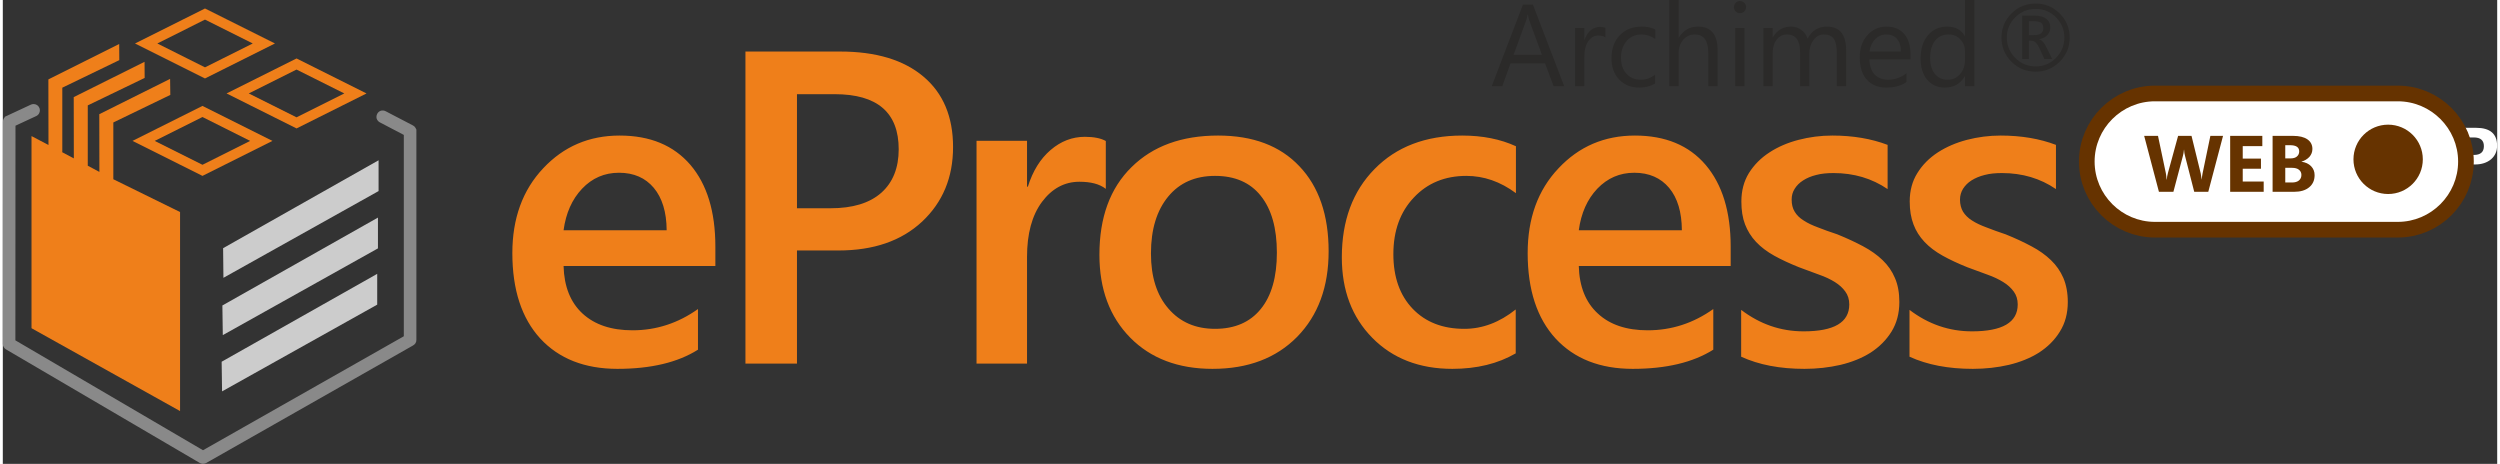 <?xml version="1.0" encoding="UTF-8"?>
<!DOCTYPE svg PUBLIC "-//W3C//DTD SVG 1.1//EN" "http://www.w3.org/Graphics/SVG/1.1/DTD/svg11.dtd">
<!-- Creator: CorelDRAW 2021 (64-Bit) -->
<svg xmlns="http://www.w3.org/2000/svg" xml:space="preserve" width="512px" height="95px" version="1.1" style="shape-rendering:geometricPrecision; text-rendering:geometricPrecision; image-rendering:optimizeQuality; fill-rule:evenodd; clip-rule:evenodd"
viewBox="0 0 238.11 44.28"
 xmlns:xlink="http://www.w3.org/1999/xlink"
 xmlns:xodm="http://www.corel.com/coreldraw/odm/2003">
 <rect x="0" y="0" width="238.11" height="44.28" fill="#333333" stroke="none"/>
 <defs>
  <style type="text/css">
   <![CDATA[
    .str0 {stroke:#663300;stroke-width:2.99;stroke-linecap:round;stroke-linejoin:round;stroke-miterlimit:22.926}
    .fil3 {fill:none;fill-rule:nonzero}
    .fil6 {fill:#EF7F1A}
    .fil7 {fill:#CCCCCC}
    .fil5 {fill:#898989;fill-rule:nonzero}
    .fil1 {fill:#2B2A29;fill-rule:nonzero}
    .fil0 {fill:#EF7F1A;fill-rule:nonzero}
    .fil4 {fill:#663300;fill-rule:nonzero}
    .fil2 {fill:white;fill-rule:nonzero}
   ]]>
  </style>
 </defs>
 <g id="Layer_x0020_1">
  <g id="_1992217180640">
   <path class="fil0" d="M68.02 25.39l-14.49 0c0.05,1.96 0.66,3.48 1.81,4.54 1.16,1.07 2.75,1.6 4.77,1.6 2.27,0 4.35,-0.68 6.25,-2.03l0 3.88c-1.93,1.22 -4.5,1.83 -7.69,1.83 -3.12,0 -5.58,-0.97 -7.36,-2.89 -1.78,-1.94 -2.67,-4.66 -2.67,-8.16 0,-3.31 0.98,-6.01 2.94,-8.09 1.96,-2.09 4.39,-3.13 7.3,-3.13 2.92,0 5.16,0.94 6.76,2.8 1.59,1.87 2.38,4.47 2.38,7.8l0 1.85zm-4.65 -3.41c-0.01,-1.73 -0.42,-3.08 -1.23,-4.05 -0.8,-0.95 -1.9,-1.44 -3.32,-1.44 -1.39,0 -2.56,0.51 -3.52,1.52 -0.96,1.01 -1.55,2.34 -1.77,3.97l9.84 0zm12.44 1.93l0 10.8 -4.92 0 0 -29.79 9.04 0c3.42,0 6.07,0.8 7.95,2.39 1.89,1.59 2.83,3.84 2.83,6.73 0,2.89 -0.98,5.26 -2.95,7.11 -1.97,1.84 -4.63,2.76 -7.98,2.76l-3.97 0zm0 -14.92l0 10.89 3.2 0c2.12,0 3.73,-0.49 4.85,-1.48 1.1,-0.98 1.66,-2.37 1.66,-4.15 0,-3.51 -2.04,-5.26 -6.11,-5.26l-3.6 0zm29.48 9.04c-0.58,-0.46 -1.42,-0.68 -2.52,-0.68 -1.42,0 -2.61,0.64 -3.57,1.92 -0.96,1.29 -1.43,3.05 -1.43,5.26l0 10.18 -4.82 0 0 -21.27 4.82 0 0 4.38 0.08 0c0.47,-1.5 1.19,-2.66 2.17,-3.5 0.98,-0.84 2.07,-1.26 3.27,-1.26 0.87,0 1.54,0.14 2,0.4l0 4.57zm10.19 17.18c-3.27,0 -5.9,-0.99 -7.86,-2.98 -1.96,-1.99 -2.94,-4.62 -2.94,-7.91 0,-3.57 1.02,-6.36 3.07,-8.37 2.04,-2.01 4.79,-3.01 8.26,-3.01 3.32,0 5.91,0.97 7.76,2.93 1.86,1.95 2.79,4.66 2.79,8.12 0,3.4 -1,6.11 -3,8.16 -2.01,2.04 -4.7,3.06 -8.08,3.06zm0.24 -18.42c-1.89,0 -3.38,0.65 -4.47,1.97 -1.09,1.32 -1.65,3.12 -1.65,5.44 0,2.23 0.56,3.99 1.67,5.26 1.11,1.29 2.59,1.93 4.45,1.93 1.89,0 3.35,-0.64 4.36,-1.89 1.03,-1.26 1.54,-3.06 1.54,-5.38 0,-2.34 -0.51,-4.15 -1.54,-5.43 -1.01,-1.27 -2.47,-1.9 -4.36,-1.9zm28.7 16.94c-1.7,0.99 -3.72,1.48 -6.05,1.48 -3.15,0 -5.7,-0.99 -7.64,-2.96 -1.94,-1.97 -2.91,-4.53 -2.91,-7.68 0,-3.5 1.04,-6.32 3.13,-8.44 2.08,-2.12 4.87,-3.19 8.36,-3.19 1.94,0 3.65,0.34 5.13,1.02l0 4.48c-1.48,-1.1 -3.06,-1.65 -4.73,-1.65 -2.04,0 -3.71,0.68 -5.01,2.06 -1.31,1.38 -1.96,3.18 -1.96,5.41 0,2.2 0.62,3.94 1.85,5.22 1.22,1.27 2.86,1.91 4.92,1.91 1.74,0 3.37,-0.62 4.91,-1.85l0 4.19zm20.52 -8.34l-14.5 0c0.05,1.96 0.66,3.48 1.82,4.54 1.15,1.07 2.74,1.6 4.76,1.6 2.28,0 4.36,-0.68 6.26,-2.03l0 3.88c-1.94,1.22 -4.51,1.83 -7.69,1.83 -3.13,0 -5.58,-0.97 -7.36,-2.89 -1.78,-1.94 -2.67,-4.66 -2.67,-8.16 0,-3.31 0.97,-6.01 2.94,-8.09 1.96,-2.09 4.39,-3.13 7.3,-3.13 2.91,0 5.16,0.94 6.75,2.8 1.59,1.87 2.39,4.47 2.39,7.8l0 1.85zm-4.66 -3.41c-0.01,-1.73 -0.41,-3.08 -1.22,-4.05 -0.8,-0.95 -1.91,-1.44 -3.32,-1.44 -1.39,0 -2.56,0.51 -3.53,1.52 -0.96,1.01 -1.55,2.34 -1.77,3.97l9.84 0zm5.66 12.07l0 -4.47c1.8,1.37 3.78,2.05 5.96,2.05 2.91,0 4.36,-0.85 4.36,-2.57 0,-0.48 -0.13,-0.89 -0.38,-1.23 -0.24,-0.34 -0.58,-0.65 -1,-0.91 -0.42,-0.26 -0.92,-0.5 -1.5,-0.7 -0.57,-0.22 -1.21,-0.45 -1.92,-0.71 -0.87,-0.35 -1.66,-0.71 -2.36,-1.1 -0.7,-0.39 -1.28,-0.83 -1.74,-1.32 -0.47,-0.5 -0.81,-1.05 -1.05,-1.67 -0.24,-0.63 -0.35,-1.35 -0.35,-2.19 0,-1.02 0.24,-1.93 0.72,-2.71 0.49,-0.78 1.14,-1.44 1.96,-1.97 0.81,-0.53 1.74,-0.93 2.78,-1.2 1.04,-0.27 2.11,-0.41 3.22,-0.41 1.97,0 3.73,0.3 5.28,0.89l0 4.22c-1.5,-1.02 -3.22,-1.53 -5.16,-1.53 -0.61,0 -1.16,0.05 -1.65,0.18 -0.49,0.12 -0.91,0.3 -1.25,0.52 -0.35,0.22 -0.62,0.49 -0.81,0.8 -0.2,0.31 -0.29,0.65 -0.29,1.03 0,0.45 0.09,0.84 0.29,1.16 0.19,0.32 0.47,0.6 0.86,0.84 0.38,0.25 0.83,0.46 1.37,0.66 0.53,0.21 1.14,0.43 1.84,0.66 0.91,0.37 1.73,0.75 2.46,1.14 0.73,0.39 1.35,0.83 1.86,1.32 0.51,0.49 0.91,1.06 1.18,1.71 0.28,0.64 0.42,1.41 0.42,2.29 0,1.08 -0.25,2.02 -0.75,2.83 -0.5,0.8 -1.16,1.46 -1.99,2 -0.83,0.52 -1.79,0.91 -2.88,1.17 -1.09,0.25 -2.24,0.38 -3.44,0.38 -2.33,0 -4.34,-0.38 -6.04,-1.16zm16.07 0l0 -4.47c1.8,1.37 3.79,2.05 5.96,2.05 2.91,0 4.37,-0.85 4.37,-2.57 0,-0.48 -0.13,-0.89 -0.38,-1.23 -0.25,-0.34 -0.58,-0.65 -1.01,-0.91 -0.42,-0.26 -0.92,-0.5 -1.49,-0.7 -0.58,-0.22 -1.22,-0.45 -1.93,-0.71 -0.87,-0.35 -1.65,-0.71 -2.35,-1.1 -0.7,-0.39 -1.28,-0.83 -1.74,-1.32 -0.47,-0.5 -0.82,-1.05 -1.05,-1.67 -0.24,-0.63 -0.36,-1.35 -0.36,-2.19 0,-1.02 0.24,-1.93 0.73,-2.71 0.48,-0.78 1.14,-1.44 1.95,-1.97 0.82,-0.53 1.75,-0.93 2.78,-1.2 1.04,-0.27 2.12,-0.41 3.22,-0.41 1.97,0 3.73,0.3 5.28,0.89l0 4.22c-1.49,-1.02 -3.21,-1.53 -5.15,-1.53 -0.61,0 -1.16,0.05 -1.65,0.18 -0.49,0.12 -0.91,0.3 -1.26,0.52 -0.35,0.22 -0.61,0.49 -0.81,0.8 -0.19,0.31 -0.29,0.65 -0.29,1.03 0,0.45 0.1,0.84 0.29,1.16 0.2,0.32 0.48,0.6 0.86,0.84 0.38,0.25 0.84,0.46 1.38,0.66 0.53,0.21 1.14,0.43 1.83,0.66 0.92,0.37 1.73,0.75 2.46,1.14 0.74,0.39 1.35,0.83 1.86,1.32 0.51,0.49 0.91,1.06 1.19,1.71 0.27,0.64 0.42,1.41 0.42,2.29 0,1.08 -0.25,2.02 -0.76,2.83 -0.49,0.8 -1.16,1.46 -1.99,2 -0.83,0.52 -1.79,0.91 -2.88,1.17 -1.08,0.25 -2.23,0.38 -3.44,0.38 -2.32,0 -4.34,-0.38 -6.04,-1.16z"/>
  </g>
  <path class="fil1" d="M149.05 8.23l-1.01 0 -0.82 -2.18 -3.3 0 -0.78 2.18 -1.01 0 2.98 -7.79 0.95 0 2.99 7.79zm-2.13 -3l-1.22 -3.32c-0.04,-0.11 -0.08,-0.28 -0.12,-0.52l-0.03 0c-0.03,0.22 -0.07,0.39 -0.12,0.52l-1.21 3.32 2.7 0zm6.06 -1.66c-0.16,-0.12 -0.38,-0.18 -0.68,-0.18 -0.38,0 -0.69,0.18 -0.95,0.54 -0.25,0.36 -0.38,0.85 -0.38,1.47l0 2.83 -0.89 0 0 -5.56 0.89 0 0 1.14 0.02 0c0.13,-0.39 0.32,-0.69 0.58,-0.91 0.26,-0.22 0.55,-0.33 0.87,-0.33 0.24,0 0.41,0.03 0.54,0.08l0 0.92zm4.75 4.4c-0.43,0.26 -0.93,0.39 -1.52,0.39 -0.79,0 -1.43,-0.26 -1.92,-0.77 -0.48,-0.52 -0.73,-1.19 -0.73,-2.01 0,-0.92 0.26,-1.65 0.79,-2.21 0.52,-0.55 1.22,-0.83 2.1,-0.83 0.49,0 0.92,0.09 1.29,0.27l0 0.91c-0.41,-0.29 -0.85,-0.43 -1.32,-0.43 -0.57,0 -1.04,0.2 -1.4,0.61 -0.36,0.41 -0.55,0.94 -0.55,1.6 0,0.66 0.18,1.17 0.52,1.54 0.34,0.38 0.8,0.57 1.37,0.57 0.49,0 0.94,-0.16 1.37,-0.48l0 0.84zm5.96 0.26l-0.89 0 0 -3.2c0,-1.16 -0.43,-1.74 -1.29,-1.74 -0.43,0 -0.8,0.17 -1.1,0.5 -0.29,0.34 -0.44,0.77 -0.44,1.29l0 3.15 -0.89 0 0 -8.23 0.89 0 0 3.59 0.02 0c0.43,-0.7 1.03,-1.05 1.82,-1.05 1.26,0 1.88,0.75 1.88,2.26l0 3.43zm2.13 -6.97c-0.15,0 -0.29,-0.06 -0.4,-0.17 -0.11,-0.1 -0.17,-0.24 -0.17,-0.41 0,-0.16 0.06,-0.3 0.17,-0.41 0.11,-0.11 0.25,-0.17 0.4,-0.17 0.17,0 0.31,0.06 0.42,0.17 0.11,0.11 0.17,0.25 0.17,0.41 0,0.16 -0.06,0.3 -0.17,0.41 -0.11,0.11 -0.25,0.17 -0.42,0.17zm0.44 6.97l-0.89 0 0 -5.56 0.89 0 0 5.56zm9.7 0l-0.89 0 0 -3.19c0,-0.62 -0.1,-1.06 -0.29,-1.34 -0.19,-0.27 -0.51,-0.41 -0.96,-0.41 -0.38,0 -0.7,0.17 -0.97,0.52 -0.26,0.35 -0.4,0.76 -0.4,1.25l0 3.17 -0.89 0 0 -3.3c0,-1.09 -0.42,-1.64 -1.26,-1.64 -0.39,0 -0.71,0.16 -0.97,0.49 -0.25,0.33 -0.38,0.75 -0.38,1.28l0 3.17 -0.89 0 0 -5.56 0.89 0 0 0.88 0.02 0c0.4,-0.67 0.97,-1.01 1.73,-1.01 0.38,0 0.71,0.11 0.99,0.32 0.29,0.21 0.48,0.49 0.59,0.83 0.41,-0.77 1.02,-1.15 1.84,-1.15 1.22,0 1.84,0.75 1.84,2.26l0 3.43zm6.15 -2.56l-3.93 0c0.02,0.62 0.18,1.1 0.5,1.44 0.32,0.33 0.76,0.5 1.31,0.5 0.63,0 1.21,-0.21 1.73,-0.62l0 0.84c-0.49,0.35 -1.13,0.53 -1.94,0.53 -0.78,0 -1.4,-0.25 -1.85,-0.76 -0.45,-0.5 -0.67,-1.21 -0.67,-2.13 0,-0.86 0.24,-1.57 0.73,-2.11 0.49,-0.55 1.1,-0.82 1.83,-0.82 0.73,0 1.29,0.24 1.69,0.71 0.4,0.46 0.6,1.12 0.6,1.95l0 0.47zm-0.92 -0.75c0,-0.52 -0.12,-0.92 -0.37,-1.2 -0.24,-0.29 -0.58,-0.43 -1.02,-0.43 -0.42,0 -0.77,0.15 -1.07,0.45 -0.29,0.3 -0.47,0.69 -0.54,1.18l3 0zm7.01 3.31l-0.89 0 0 -0.95 -0.02 0c-0.42,0.72 -1.05,1.08 -1.92,1.08 -0.69,0 -1.25,-0.25 -1.67,-0.75 -0.42,-0.49 -0.63,-1.17 -0.63,-2.03 0,-0.92 0.23,-1.66 0.7,-2.21 0.46,-0.55 1.08,-0.83 1.85,-0.83 0.76,0 1.32,0.3 1.67,0.9l0.02 0 0 -3.44 0.89 0 0 8.23zm-0.89 -2.51l0 -0.82c0,-0.45 -0.15,-0.83 -0.45,-1.14 -0.29,-0.32 -0.67,-0.47 -1.13,-0.47 -0.54,0 -0.97,0.2 -1.28,0.6 -0.31,0.39 -0.47,0.94 -0.47,1.65 0,0.64 0.15,1.14 0.45,1.51 0.3,0.37 0.7,0.56 1.21,0.56 0.49,0 0.89,-0.18 1.2,-0.54 0.31,-0.36 0.47,-0.81 0.47,-1.35zm6.74 1.12c-0.9,0 -1.67,-0.31 -2.31,-0.95 -0.63,-0.63 -0.95,-1.4 -0.95,-2.3 0,-0.9 0.32,-1.67 0.95,-2.3 0.64,-0.64 1.41,-0.95 2.31,-0.95 0.9,0 1.66,0.31 2.3,0.95 0.63,0.63 0.95,1.4 0.95,2.3 0,0.9 -0.32,1.67 -0.95,2.3 -0.64,0.64 -1.4,0.95 -2.3,0.95zm0.01 -5.99c-0.76,0 -1.41,0.26 -1.95,0.8 -0.54,0.53 -0.81,1.18 -0.81,1.94 0,0.76 0.27,1.41 0.81,1.94 0.54,0.54 1.19,0.81 1.95,0.81 0.75,0 1.4,-0.27 1.93,-0.81 0.53,-0.53 0.8,-1.18 0.8,-1.94 0,-0.76 -0.27,-1.41 -0.8,-1.94 -0.53,-0.54 -1.18,-0.8 -1.93,-0.8zm1.57 4.78l-0.75 0 -0.45 -1c-0.23,-0.49 -0.48,-0.74 -0.74,-0.74l-0.28 0 0 1.74 -0.64 0 0 -4.14 1.17 0c0.48,0 0.85,0.1 1.12,0.3 0.26,0.2 0.39,0.48 0.39,0.83 0,0.28 -0.09,0.52 -0.28,0.72 -0.18,0.2 -0.44,0.34 -0.77,0.4l0 0.02c0.23,0.05 0.46,0.31 0.69,0.77l0.54 1.1zm-2.22 -3.61l0 1.33 0.51 0c0.57,0 0.86,-0.22 0.86,-0.66 0,-0.26 -0.08,-0.44 -0.23,-0.53 -0.16,-0.09 -0.4,-0.14 -0.73,-0.14l-0.41 0z"/>
  <path class="fil2" d="M205.3 17.54l0 -5.34 1.89 0c1.9,0 2.85,0.87 2.85,2.6 0,0.83 -0.26,1.5 -0.78,1.99 -0.52,0.5 -1.21,0.75 -2.07,0.75l-1.89 0zm1.2 -4.36l0 3.38 0.6 0c0.52,0 0.93,-0.15 1.23,-0.47 0.29,-0.31 0.44,-0.73 0.44,-1.27 0,-0.51 -0.15,-0.91 -0.44,-1.2 -0.29,-0.29 -0.71,-0.44 -1.24,-0.44l-0.59 0zm7.62 4.36l-3.2 0 0 -5.34 3.08 0 0 0.98 -1.87 0 0 1.19 1.74 0 0 0.97 -1.74 0 0 1.22 1.99 0 0 0.98zm0.61 -0.21l0 -1.19c0.22,0.18 0.46,0.32 0.71,0.41 0.25,0.09 0.51,0.14 0.76,0.14 0.16,0 0.29,-0.02 0.4,-0.04 0.11,-0.03 0.21,-0.07 0.28,-0.12 0.08,-0.05 0.14,-0.1 0.17,-0.17 0.04,-0.06 0.06,-0.14 0.06,-0.21 0,-0.11 -0.03,-0.2 -0.09,-0.28 -0.06,-0.08 -0.14,-0.16 -0.24,-0.23 -0.11,-0.07 -0.23,-0.14 -0.37,-0.2 -0.14,-0.06 -0.29,-0.13 -0.46,-0.2 -0.42,-0.17 -0.73,-0.38 -0.93,-0.63 -0.21,-0.26 -0.31,-0.56 -0.31,-0.91 0,-0.28 0.06,-0.52 0.17,-0.72 0.11,-0.2 0.26,-0.36 0.46,-0.49 0.19,-0.13 0.41,-0.23 0.66,-0.29 0.26,-0.06 0.52,-0.09 0.81,-0.09 0.28,0 0.52,0.02 0.74,0.05 0.21,0.03 0.41,0.09 0.59,0.16l0 1.11c-0.09,-0.06 -0.19,-0.12 -0.29,-0.16 -0.11,-0.05 -0.22,-0.09 -0.33,-0.12 -0.11,-0.03 -0.22,-0.06 -0.33,-0.07 -0.11,-0.01 -0.22,-0.02 -0.32,-0.02 -0.13,0 -0.26,0.01 -0.37,0.04 -0.11,0.02 -0.2,0.06 -0.28,0.11 -0.08,0.04 -0.14,0.1 -0.18,0.17 -0.04,0.06 -0.06,0.13 -0.06,0.22 0,0.09 0.02,0.17 0.07,0.24 0.04,0.07 0.11,0.13 0.2,0.2 0.09,0.06 0.19,0.12 0.32,0.18 0.12,0.06 0.26,0.13 0.42,0.19 0.21,0.09 0.4,0.19 0.57,0.29 0.17,0.1 0.32,0.21 0.44,0.34 0.12,0.12 0.21,0.27 0.28,0.43 0.06,0.16 0.09,0.35 0.09,0.57 0,0.3 -0.05,0.55 -0.16,0.75 -0.12,0.2 -0.27,0.37 -0.46,0.49 -0.2,0.13 -0.42,0.22 -0.68,0.27 -0.26,0.06 -0.53,0.08 -0.81,0.08 -0.3,0 -0.57,-0.02 -0.84,-0.07 -0.26,-0.05 -0.49,-0.13 -0.69,-0.23zm8.96 0.21l-1.52 0 -1.55 -2.32c-0.03,-0.04 -0.08,-0.14 -0.15,-0.29l-0.01 0 0 2.61 -1.21 0 0 -5.34 1.21 0 0 2.52 0.01 0c0.03,-0.07 0.08,-0.16 0.15,-0.29l1.48 -2.23 1.43 0 -1.86 2.55 2.02 2.79zm4.3 -4.36l-1.53 0 0 4.36 -1.2 0 0 -4.36 -1.52 0 0 -0.98 4.25 0 0 0.98zm2.69 4.45c-0.77,0 -1.39,-0.25 -1.87,-0.74 -0.48,-0.5 -0.72,-1.15 -0.72,-1.95 0,-0.84 0.24,-1.53 0.73,-2.05 0.49,-0.52 1.14,-0.78 1.94,-0.78 0.77,0 1.38,0.25 1.85,0.75 0.47,0.5 0.71,1.16 0.71,1.97 0,0.84 -0.25,1.52 -0.73,2.03 -0.49,0.52 -1.13,0.77 -1.91,0.77zm0.05 -4.48c-0.42,0 -0.76,0.15 -1,0.47 -0.25,0.32 -0.38,0.74 -0.38,1.26 0,0.53 0.13,0.94 0.38,1.25 0.24,0.31 0.57,0.46 0.97,0.46 0.42,0 0.74,-0.15 0.99,-0.44 0.24,-0.3 0.36,-0.72 0.36,-1.25 0,-0.55 -0.12,-0.98 -0.35,-1.29 -0.24,-0.31 -0.56,-0.46 -0.97,-0.46zm4.68 2.55l0 1.84 -1.21 0 0 -5.34 1.89 0c1.34,0 2.01,0.57 2.01,1.7 0,0.54 -0.19,0.97 -0.57,1.3 -0.39,0.33 -0.91,0.5 -1.55,0.5l-0.57 0zm0 -2.58l0 1.67 0.47 0c0.64,0 0.96,-0.28 0.96,-0.84 0,-0.55 -0.32,-0.83 -0.96,-0.83l-0.47 0z"/>
  <g>
   <path class="fil3 str0" d="M205.44 9.67l23.18 0c3.17,0 5.76,2.59 5.76,5.75l0 0c0,3.17 -2.59,5.76 -5.76,5.76l-23.18 0c-3.17,0 -5.76,-2.59 -5.76,-5.76l0 0c0,-3.16 2.59,-5.75 5.76,-5.75z"/>
   <path id="_1" class="fil2" d="M205.44 9.67l23.18 0c3.17,0 5.76,2.59 5.76,5.75l0 0c0,3.17 -2.59,5.76 -5.76,5.76l-23.18 0c-3.17,0 -5.76,-2.59 -5.76,-5.76l0 0c0,-3.16 2.59,-5.75 5.76,-5.75z"/>
  </g>
  <path class="fil4" d="M211.94 12.97l-1.41 5.34 -1.34 0 -0.88 -3.43c-0.05,-0.17 -0.08,-0.37 -0.09,-0.59l-0.01 0c-0.02,0.24 -0.06,0.44 -0.1,0.59l-0.91 3.43 -1.38 0 -1.41 -5.34 1.32 0 0.75 3.56c0.03,0.15 0.05,0.35 0.07,0.61l0.02 0c0.01,-0.19 0.05,-0.4 0.11,-0.63l0.97 -3.54 1.28 0 0.88 3.59c0.03,0.13 0.06,0.32 0.09,0.57l0.01 0c0.01,-0.2 0.04,-0.4 0.08,-0.6l0.74 -3.56 1.21 0zm3.88 5.34l-3.2 0 0 -5.34 3.07 0 0 0.98 -1.87 0 0 1.19 1.74 0 0 0.97 -1.74 0 0 1.22 2 0 0 0.98zm0.85 0l0 -5.34 1.95 0c0.59,0 1.05,0.11 1.37,0.33 0.32,0.22 0.48,0.53 0.48,0.92 0,0.29 -0.1,0.54 -0.29,0.76 -0.2,0.21 -0.45,0.36 -0.75,0.45l0 0.01c0.38,0.05 0.68,0.19 0.91,0.42 0.23,0.24 0.34,0.52 0.34,0.86 0,0.49 -0.17,0.87 -0.52,1.16 -0.35,0.29 -0.83,0.43 -1.44,0.43l-2.05 0zm1.21 -4.45l0 1.26 0.52 0c0.25,0 0.45,-0.06 0.59,-0.18 0.14,-0.12 0.22,-0.28 0.22,-0.49 0,-0.4 -0.3,-0.59 -0.88,-0.59l-0.45 0zm0 2.16l0 1.4 0.65 0c0.27,0 0.49,-0.06 0.65,-0.19 0.16,-0.13 0.24,-0.31 0.24,-0.53 0,-0.21 -0.08,-0.38 -0.24,-0.5 -0.15,-0.12 -0.37,-0.18 -0.65,-0.18l-0.65 0z"/>
  <circle class="fil4" cx="227.7" cy="15.21" r="3.31"/>
  <path class="fil5" d="M35.99 11.68c-0.15,-0.08 -0.25,-0.21 -0.3,-0.35 -0.04,-0.15 -0.03,-0.31 0.05,-0.46 0.07,-0.15 0.2,-0.25 0.35,-0.3 0.14,-0.04 0.31,-0.03 0.46,0.05l2.61 1.36c0.1,0.05 0.18,0.13 0.23,0.22 0.03,0.04 0.05,0.09 0.06,0.14l0.03 0 0 20.11c0,0.12 -0.03,0.23 -0.09,0.32 -0.06,0.09 -0.15,0.17 -0.25,0.22l-19.73 11.21c-0.1,0.06 -0.21,0.08 -0.32,0.08 -0.11,-0.01 -0.21,-0.04 -0.31,-0.1l-18.48 -10.83c-0.1,-0.06 -0.17,-0.14 -0.22,-0.23 -0.06,-0.09 -0.08,-0.19 -0.08,-0.3l0.01 -21.2c0,-0.12 0.03,-0.23 0.09,-0.32 0.03,-0.05 0.06,-0.09 0.1,-0.12l-0.01 -0.03 2.49 -1.16c0.15,-0.07 0.32,-0.07 0.46,-0.02 0.15,0.05 0.27,0.16 0.34,0.31l0.02 0.04 0 0c0.05,0.14 0.05,0.29 0,0.42 -0.05,0.15 -0.16,0.27 -0.31,0.34l-1.98 0.92 -0.01 20.49 17.91 10.49 19.17 -10.88 0 -19.22 -2.29 -1.2z"/>
  <path class="fil6" d="M12.38 13.45l6.68 -3.34 6.68 3.34 -6.68 3.34 -6.68 -3.34zm2.12 0l4.56 -2.28 4.55 2.28 -4.55 2.28 -4.56 -2.28zm6.86 -4.53l6.68 -3.34 6.68 3.34 -6.68 3.34 -6.68 -3.34zm2.12 0l4.56 -2.28 4.56 2.28 -4.56 2.28 -4.56 -2.28zm-10.86 -4.77l6.68 -3.34 6.68 3.34 -6.68 3.34 -6.68 -3.34zm2.13 0l4.55 -2.28 4.56 2.28 -4.56 2.28 -4.55 -2.28z"/>
  <polygon class="fil0" points="16.92,39.24 16.92,20.24 10.55,17.11 10.55,11.69 15.99,9.06 15.97,7.53 9.21,10.9 9.22,16.41 8.11,15.82 8.11,10.06 13.54,7.44 13.53,5.9 6.77,9.27 6.78,15.12 5.63,14.51 5.68,14.49 5.68,8.37 11.12,5.74 11.11,4.2 4.35,7.58 4.36,13.84 2.74,12.99 2.74,31.33 "/>
  <g>
   <polygon class="fil7" points="35.87,15.3 35.87,18.24 21.06,26.52 21.03,23.69 "/>
   <polygon class="fil7" points="35.81,20.77 35.81,23.71 21,31.99 20.96,29.16 "/>
   <polygon class="fil7" points="35.74,26.14 35.74,29.08 20.93,37.36 20.89,34.53 "/>
  </g>
 </g>
</svg>
